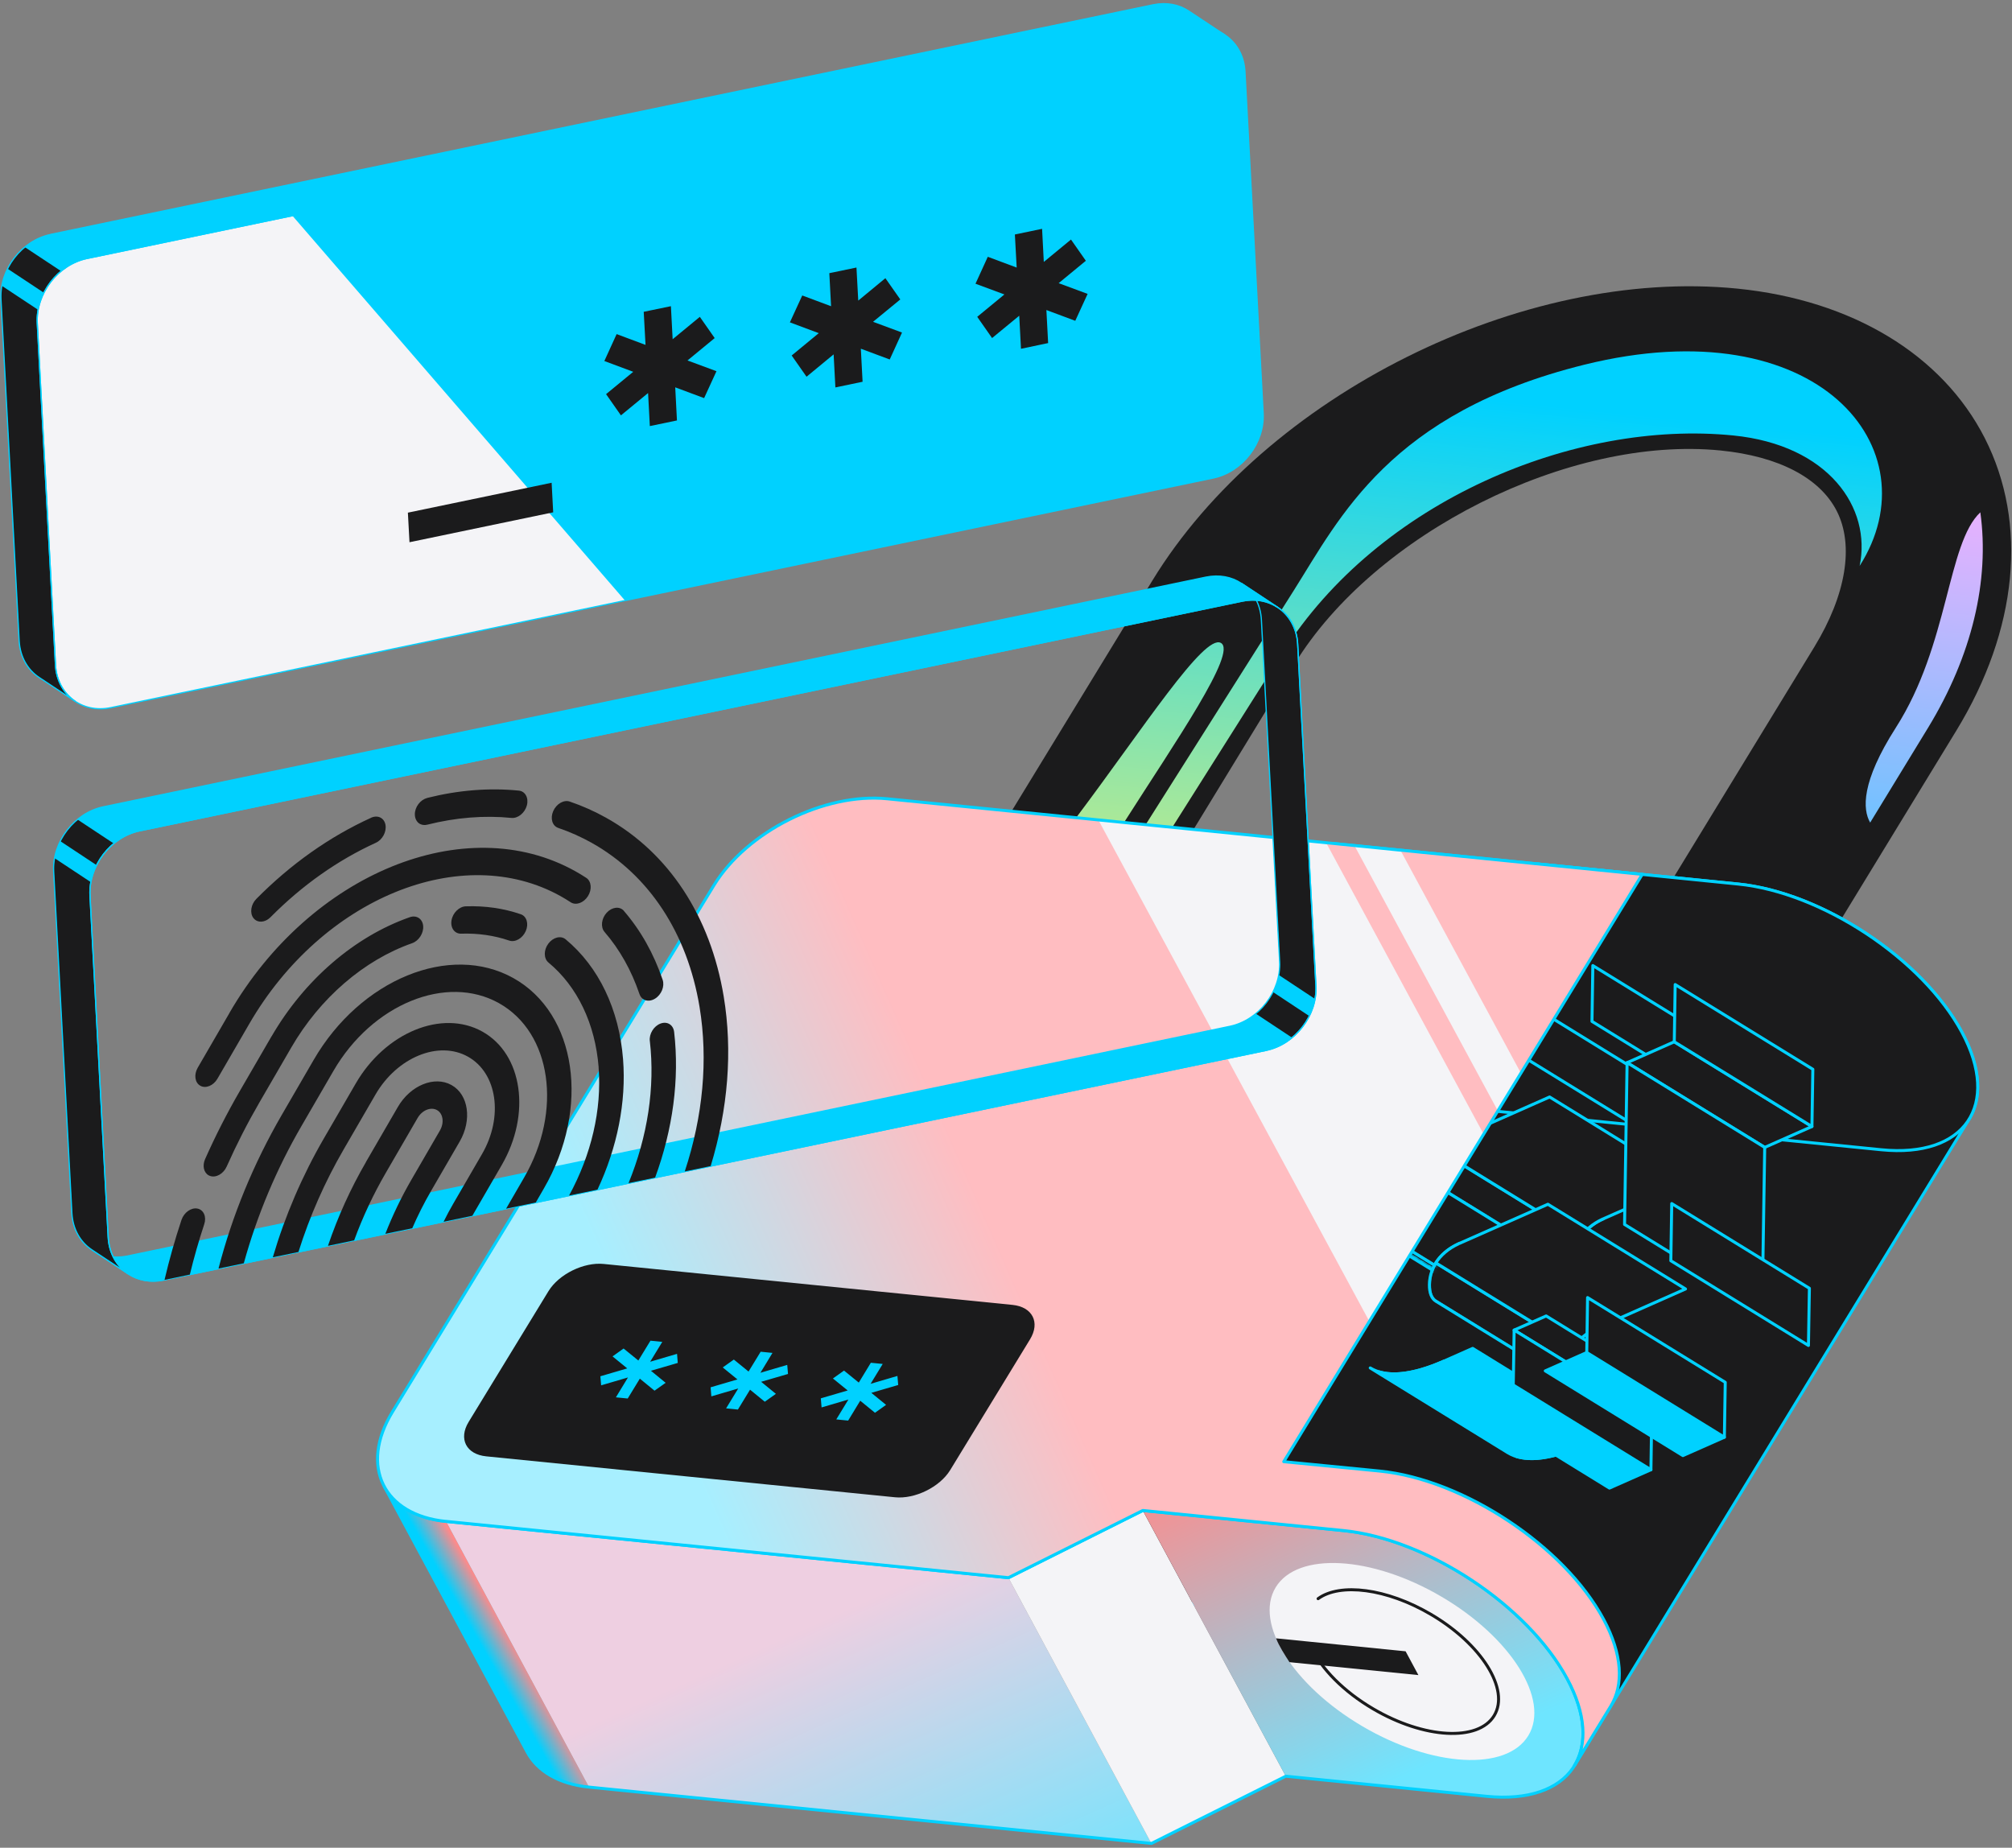 <?xml version="1.0" encoding="UTF-8"?>
<svg xmlns="http://www.w3.org/2000/svg" width="465" height="427" viewBox="0 0 465 427" fill="none">
  <rect x="0" y="0" width="465" height="427" fill="#808080" stroke="none"/>
  <path d="M257.695 221.395L299.128 153.537C317.62 123.241 362.737 100.608 397.645 104.104C411.039 105.445 420.571 110.409 424.487 118.068C428.551 126.023 426.655 137.488 419.309 149.514L377.878 217.372L410.696 236.714L452.127 168.853C466.345 145.571 468.741 120.918 458.698 101.223C448.859 81.936 428.022 69.348 401.525 66.696C351.851 61.723 292.451 91.372 266.308 134.195L224.877 202.055L257.695 221.395Z" fill="#1B1B1C"></path>
  <path d="M438.158 168.148C450.472 148.892 449.997 125.571 457.683 118.392C459.858 134.142 455.767 151.513 445.588 168.2L432.22 190.099C430.458 187.031 430.109 180.736 438.158 168.148Z" fill="url(#paint0_linear_117_223)"></path>
  <path d="M259.768 190.082C271.605 171.506 286.046 150.71 282.161 148.572C278.277 146.433 264.242 168.313 248.7 188.973L259.768 190.082Z" fill="url(#paint1_linear_117_223)"></path>
  <path d="M296.395 150.883L256.017 214.788L251.562 211.461L298.99 136.486C309.672 119.605 321.186 95.442 366.124 84.288C420.218 70.867 446.948 103.815 429.787 130.78C432.578 117.35 422.628 102.839 400.577 100.632C363.943 96.965 318.612 115.712 296.396 150.871L296.395 150.883Z" fill="url(#paint2_linear_117_223)"></path>
  <path d="M335.295 228.476L355.344 199.651L401.724 204.295C421.069 206.231 444.326 221.623 453.411 238.515C457.788 246.646 458.096 253.69 455.102 258.592L363.863 408.018L249.504 359.612L335.282 228.474L335.295 228.476Z" fill="#1B1B1C" stroke="#00D1FF" stroke-width="0.692" stroke-linecap="round" stroke-linejoin="round"></path>
  <path d="M88.805 343.524L121.836 404.923C124.181 409.279 129.102 412.287 136.117 412.99L103.084 351.589C96.069 350.888 91.149 347.867 88.805 343.524Z" fill="url(#paint3_linear_117_223)"></path>
  <path d="M103.088 351.585L136.121 412.984L266.102 425.998L233.058 364.597L103.088 351.585Z" fill="url(#paint4_linear_117_223)"></path>
  <path d="M233.053 364.597L266.098 425.998L297.154 410.464L264.121 349.065L233.053 364.597Z" fill="#F4F4F7"></path>
  <path d="M264.123 349.065L297.156 410.464L343.536 415.106C362.883 417.045 371.265 404.818 362.18 387.928C353.093 371.048 329.837 355.644 310.492 353.707L264.111 349.063L264.123 349.065Z" fill="url(#paint5_linear_117_223)"></path>
  <path d="M103.088 351.586L233.07 364.599L264.124 349.065L310.503 353.709C329.85 355.646 353.106 371.039 362.191 387.929C371.278 404.809 362.883 417.045 343.549 415.11L297.169 410.466L266.114 426L136.132 412.986C129.117 412.283 124.197 409.264 121.851 404.921L88.82 343.522C91.162 347.876 96.084 350.884 103.099 351.587L103.088 351.586Z" stroke="#00D1FF" stroke-width="0.692" stroke-linecap="round" stroke-linejoin="round"></path>
  <path d="M307.963 194.907L340.992 256.306L434.769 265.694C454.114 267.632 462.496 255.406 453.411 238.515C444.326 221.625 421.069 206.232 401.725 204.295L307.948 194.906L307.963 194.907Z" fill="#1B1B1C" stroke="#00D1FF" stroke-width="0.692" stroke-linecap="round" stroke-linejoin="round"></path>
  <mask id="mask0_117_223" style="mask-type:luminance" maskUnits="userSpaceOnUse" x="318" y="285" width="37" height="22">
    <path d="M318.435 285.733L350.238 305.313C351.448 306.054 352.924 306.493 354.67 306.607L322.865 287.029C321.121 286.914 319.645 286.476 318.435 285.733Z" fill="white"></path>
  </mask>
  <g mask="url(#mask0_117_223)">
    <path d="M318.435 285.735L350.238 305.313C350.86 305.691 351.528 305.987 352.226 306.194L320.421 286.614C319.722 286.414 319.053 286.118 318.435 285.735Z" fill="#1B1B1C" stroke="#00D1FF" stroke-width="0.692" stroke-linecap="round" stroke-linejoin="round"></path>
    <path d="M320.419 286.614L352.224 306.192C353.021 306.422 353.839 306.566 354.667 306.62L322.862 287.041C322.034 286.994 321.214 286.85 320.419 286.614Z" fill="#1B1B1C" stroke="#00D1FF" stroke-width="0.692" stroke-linecap="round" stroke-linejoin="round"></path>
  </g>
  <path d="M318.431 285.735L350.236 305.313C351.446 306.055 352.922 306.493 354.667 306.607L322.862 287.029C321.117 286.915 319.642 286.476 318.431 285.735Z" stroke="#00D1FF" stroke-width="0.692" stroke-linecap="round" stroke-linejoin="round"></path>
  <path d="M350.942 243.545L382.757 263.125L382.958 250.226L351.154 230.647L350.942 243.545Z" fill="#1B1B1C" stroke="#00D1FF" stroke-width="0.692" stroke-linecap="round" stroke-linejoin="round"></path>
  <mask id="mask1_117_223" style="mask-type:luminance" maskUnits="userSpaceOnUse" x="332" y="262" width="39" height="33">
    <path d="M333.534 274.921L365.339 294.499C364.375 293.905 363.858 292.673 363.883 290.756C363.955 286.753 366.471 283.456 370.53 281.662L338.727 262.084C334.654 263.889 332.137 267.173 332.08 271.178C332.055 273.083 332.557 274.325 333.534 274.921Z" fill="white"></path>
  </mask>
  <g mask="url(#mask1_117_223)">
    <path d="M332.08 271.18C332.092 270.145 332.278 269.119 332.63 268.147C332.854 267.535 333.143 266.949 333.492 266.399L365.297 285.977C364.941 286.525 364.658 287.116 364.433 287.726C364.211 288.335 364.059 288.963 363.965 289.624C363.926 289.996 363.889 290.37 363.885 290.758C363.86 292.664 364.362 293.905 365.339 294.501L333.536 274.923C332.57 274.327 332.055 273.097 332.08 271.18ZM338.479 262.207L370.284 281.785C370.373 281.746 370.453 281.705 370.544 281.666L338.739 262.087C338.65 262.127 338.558 262.166 338.479 262.207Z" fill="#1B1B1C" stroke="#00D1FF" stroke-width="0.692" stroke-linecap="round" stroke-linejoin="round"></path>
  </g>
  <path d="M333.534 274.919L365.339 294.499C364.375 293.903 363.858 292.673 363.883 290.756C363.955 286.751 366.473 283.455 370.53 281.662L338.727 262.084C334.656 263.887 332.137 267.171 332.08 271.176C332.055 273.083 332.557 274.323 333.534 274.919Z" stroke="#00D1FF" stroke-width="0.692" stroke-linecap="round" stroke-linejoin="round"></path>
  <path d="M367.927 236.036L399.732 255.614L399.931 242.715L368.126 223.136L367.927 236.036ZM338.479 262.204L358.135 253.501L389.94 273.081L370.271 281.782C368.112 282.793 366.403 284.226 365.307 285.975L333.504 266.397C334.613 264.649 336.307 263.215 338.466 262.204H338.479Z" fill="#1B1B1C" stroke="#00D1FF" stroke-width="0.692" stroke-linecap="round" stroke-linejoin="round"></path>
  <mask id="mask2_117_223" style="mask-type:luminance" maskUnits="userSpaceOnUse" x="330" y="287" width="40" height="34">
    <path d="M331.85 300.69L363.653 320.268C362.666 319.66 362.14 318.392 362.172 316.415C362.237 312.228 364.842 308.807 369.146 306.904L337.343 287.324C333.038 289.227 330.432 292.648 330.369 296.835C330.337 298.814 330.861 300.081 331.85 300.69Z" fill="white"></path>
  </mask>
  <g mask="url(#mask2_117_223)">
    <path d="M330.369 296.835C330.374 296.435 330.403 296.036 330.457 295.64C330.552 294.965 330.716 294.301 330.946 293.659C331.178 293.027 331.477 292.421 331.838 291.853L363.643 311.432C362.696 312.922 362.186 314.648 362.172 316.413C362.14 318.39 362.666 319.658 363.653 320.268L331.85 300.69C330.861 300.08 330.337 298.812 330.369 296.835ZM337.057 287.454L368.862 307.032C368.951 306.993 369.045 306.942 369.146 306.902L337.343 287.324C337.253 287.363 337.146 287.413 337.057 287.454Z" fill="#1B1B1C" stroke="#00D1FF" stroke-width="0.692" stroke-linecap="round" stroke-linejoin="round"></path>
  </g>
  <path d="M331.852 300.688L363.655 320.268C362.667 319.658 362.142 318.39 362.174 316.413C362.238 312.226 364.844 308.805 369.15 306.902L337.345 287.324C333.041 289.225 330.433 292.648 330.371 296.835C330.339 298.812 330.862 300.08 331.852 300.688Z" stroke="#00D1FF" stroke-width="0.692" stroke-linecap="round" stroke-linejoin="round"></path>
  <mask id="mask3_117_223" style="mask-type:luminance" maskUnits="userSpaceOnUse" x="316" y="314" width="50" height="24">
    <path d="M316.678 316.119L348.481 335.697C352.064 337.905 357.868 337.513 365.506 334.133L333.701 314.555C326.065 317.935 320.271 318.326 316.678 316.119Z" fill="white"></path>
  </mask>
  <g mask="url(#mask3_117_223)">
    <path d="M316.675 316.119L348.48 335.699C349.128 336.091 349.824 336.398 350.55 336.61L318.747 317.032C317.991 316.81 317.304 316.498 316.675 316.119Z" fill="#1B1B1C" stroke="#00D1FF" stroke-width="0.692" stroke-linecap="round" stroke-linejoin="round"></path>
  </g>
  <path d="M316.678 316.119L348.481 335.697C352.064 337.905 357.868 337.513 365.506 334.133L333.701 314.555C326.065 317.935 320.271 318.326 316.678 316.119Z" stroke="#00D1FF" stroke-width="0.692" stroke-linecap="round" stroke-linejoin="round"></path>
  <path d="M337.343 287.319L357.74 278.291L389.543 297.869L369.148 306.899L367.443 306.157L368.861 307.027C366.574 308.086 364.798 309.599 363.644 311.415L331.839 291.837C332.993 290.019 334.771 288.508 337.058 287.449" fill="#1B1B1C"></path>
  <path d="M337.343 287.319L357.74 278.291L389.543 297.869L369.148 306.899L367.443 306.157L368.861 307.027C366.574 308.086 364.798 309.599 363.644 311.415L331.839 291.837C332.993 290.019 334.771 288.508 337.058 287.449" stroke="#00D1FF" stroke-width="0.692" stroke-linecap="round" stroke-linejoin="round"></path>
  <path d="M324.031 317.39C326.808 317.098 330.048 316.171 333.704 314.544L340.356 311.6L372.161 331.178L365.509 334.122C361.853 335.736 358.611 336.676 355.835 336.97C353.823 337.182 352.054 337.052 350.553 336.61L318.748 317.032C320.261 317.475 322.031 317.604 324.031 317.39Z" fill="#00D1FF" stroke="#00D1FF" stroke-width="0.692" stroke-linecap="round" stroke-linejoin="round"></path>
  <path d="M376.04 245.575L407.847 265.153L418.764 260.327L386.948 240.747L376.04 245.575Z" fill="#1B1B1C" stroke="#00D1FF" stroke-width="0.692" stroke-linecap="round" stroke-linejoin="round"></path>
  <path d="M386.947 240.747L418.762 260.327L418.972 247.1L387.155 227.52L386.947 240.747ZM349.935 307.374L381.74 326.952L389.143 323.684L357.338 304.104L349.935 307.374Z" fill="#1B1B1C" stroke="#00D1FF" stroke-width="0.692" stroke-linecap="round" stroke-linejoin="round"></path>
  <path d="M340.164 324.305L371.967 343.884L381.551 339.642L349.735 320.062L340.164 324.305Z" fill="#00D1FF" stroke="#00D1FF" stroke-width="0.692" stroke-linecap="round" stroke-linejoin="round"></path>
  <path d="M349.734 320.062L381.551 339.642L381.742 326.949L349.939 307.371L349.734 320.062ZM375.457 282.956L407.26 302.536L407.847 265.151L376.044 245.571L375.457 282.956Z" fill="#1B1B1C" stroke="#00D1FF" stroke-width="0.692" stroke-linecap="round" stroke-linejoin="round"></path>
  <path d="M357.136 316.796L388.941 336.374L398.523 332.132L366.72 312.554L357.136 316.796Z" fill="#00D1FF" stroke="#00D1FF" stroke-width="0.692" stroke-linecap="round" stroke-linejoin="round"></path>
  <path d="M366.72 312.551L398.523 332.131L398.726 319.437L366.91 299.858L366.72 312.551ZM386.152 291.346L417.955 310.924L418.176 297.713L386.36 278.133L386.152 291.346Z" fill="#1B1B1C" stroke="#00D1FF" stroke-width="0.692" stroke-linecap="round" stroke-linejoin="round"></path>
  <path d="M314.906 398.948C298.783 389.487 289.792 375.106 294.824 366.828C299.858 358.551 317.008 359.508 333.131 368.969C349.254 378.43 358.247 392.81 353.213 401.089C348.179 409.366 331.029 408.408 314.906 398.948Z" fill="#F4F4F7"></path>
  <path d="M303.064 380.696C305.366 385.594 310.471 390.868 317.376 394.914C329.141 401.817 341.651 402.509 345.321 396.472C348.992 390.436 342.434 379.946 330.667 373.045C320.464 367.052 309.688 365.742 304.629 369.441" stroke="#1B1B1C" stroke-width="0.692" stroke-linecap="round" stroke-linejoin="round"></path>
  <path d="M294.907 378.602L324.855 381.602L327.81 387.098L298.009 384.115C296.941 382.477 295.619 380.436 294.907 378.602Z" fill="#1B1B1C"></path>
  <path d="M103.085 351.587C88.6 350.137 83.044 338.812 90.691 326.283L164.968 204.628C172.614 192.111 190.556 183.14 205.04 184.589L379.541 202.059L296.69 337.78L318.906 339.955C338.251 341.892 361.508 357.285 370.593 374.175C374.97 382.306 375.278 389.35 372.284 394.252L363.879 408.006C366.875 403.093 366.567 396.05 362.19 387.919C353.103 371.039 329.847 355.635 310.502 353.698L264.123 349.054L233.067 364.588L103.085 351.575V351.587Z" fill="url(#paint6_linear_117_223)"></path>
  <path d="M206.837 346.005C211.465 346.47 217.202 343.642 219.6 339.724L238.051 309.512C240.449 305.596 238.619 302.009 233.989 301.547L139.528 292.088C134.899 291.625 129.164 294.453 126.764 298.369L108.315 328.583C105.917 332.499 107.747 336.085 112.375 336.548L206.837 346.005Z" fill="#1B1B1C"></path>
  <path d="M306.492 194.76L342.893 262.098L316.481 305.37L253.844 189.489L306.492 194.76ZM323.658 196.479L351.506 248.001L346.184 256.73L313.032 195.415L323.658 196.479Z" fill="#F4F4F7"></path>
  <path d="M103.085 351.587C88.6 350.137 83.044 338.812 90.691 326.283L164.968 204.628C172.614 192.111 190.556 183.14 205.04 184.589L379.541 202.059L296.69 337.78L318.906 339.955C338.251 341.892 361.508 357.285 370.593 374.175C374.97 382.306 375.278 389.35 372.284 394.252L363.879 408.006C366.875 403.093 366.567 396.05 362.19 387.919C353.103 371.039 329.847 355.635 310.502 353.698L264.123 349.054L233.067 364.588L103.085 351.575V351.587Z" stroke="#00D1FF" stroke-width="0.692" stroke-linecap="round" stroke-linejoin="round"></path>
  <path d="M189.7 323.145L195.913 321.324L192.501 318.553L195.066 316.73L198.477 319.503L201.266 314.921L204.009 315.195L201.205 319.788L207.407 317.967L207.587 320.062L201.374 321.87L204.783 324.654L202.22 326.477L198.81 323.693L196.02 328.286L193.277 328.011L196.079 323.419L189.878 325.242L189.7 323.145ZM164.233 320.594L170.435 318.773L167.035 316.002L169.6 314.181L173 316.951L175.8 312.371L178.53 312.643L175.741 317.237L181.942 315.416L182.12 317.511L175.908 319.32L179.319 322.105L176.754 323.926L173.343 321.142L170.541 325.735L167.811 325.461L170.613 320.868L164.399 322.689L164.233 320.594ZM138.753 318.043L144.967 316.223L141.567 313.451L144.119 311.628L147.532 314.402L150.331 309.82L153.062 310.094L150.26 314.686L156.474 312.865L156.64 314.961L150.44 316.771L153.838 319.553L151.273 321.374L147.875 318.592L145.073 323.184L142.343 322.912L145.132 318.318L138.931 320.139L138.753 318.043ZM20.104 59.726C13.395 61.127 8.247 67.823 8.609 74.683L12.816 153.635C13.178 160.495 18.918 164.927 25.627 163.526L280.44 110.459C287.149 109.058 292.298 102.36 291.935 95.5L287.727 16.549C287.366 9.689 281.625 5.258 274.917 6.659L20.116 59.729L20.104 59.726Z" fill="#00D1FF"></path>
  <path d="M144.445 138.786L25.653 163.533C18.943 164.934 13.204 160.504 12.843 153.644L8.633 74.69C8.272 67.83 13.407 61.129 20.128 59.733L67.583 49.849L144.457 138.791L144.445 138.786Z" fill="#F4F4F7"></path>
  <path d="M234.552 54.19L234.969 61.833L228.292 59.343L225.451 65.566L232.131 68.044L225.85 73.216L229.283 78.122L235.56 72.96L235.964 80.6L242.238 79.283L241.834 71.646L248.509 74.135L251.364 67.917L244.671 65.436L250.953 60.262L247.519 55.356L241.238 60.53L240.839 52.878L234.552 54.19ZM191.669 63.126L192.073 70.765L185.41 68.28L182.555 74.496L189.23 76.988L182.966 82.152L186.4 87.059L192.664 81.892L193.068 89.532L199.355 88.22L198.951 80.582L205.627 83.07L208.468 76.849L201.775 74.366L208.07 69.197L204.623 64.288L198.354 69.466L197.94 61.823L191.669 63.126ZM94.268 118.469L94.64 125.304L127.849 118.391L127.489 111.561L94.268 118.469ZM148.773 72.056L149.189 79.699L142.512 77.207L139.672 83.43L146.347 85.92L140.07 91.082L143.504 95.988L149.78 90.826L150.184 98.466L156.453 97.161L156.055 89.51L162.731 92.001L165.585 85.783L158.892 83.3L165.174 78.127L161.74 73.22L155.458 78.394L155.056 70.756L148.773 72.056Z" fill="#1B1B1C"></path>
  <path d="M11.721 54.163L266.516 1.104C269.602 0.47 272.482 1.048 274.72 2.542L283.109 8.094C280.868 6.611 277.991 6.02 274.907 6.654L20.106 59.726C13.398 61.127 8.25 67.823 8.611 74.683L12.819 153.635C13.01 157.351 14.79 160.35 17.435 162.104L9.044 156.554C6.399 154.8 4.631 151.807 4.428 148.085L0.22 69.133C-0.141 62.273 4.994 55.571 11.716 54.176L11.721 54.163Z" fill="#00D1FF"></path>
  <path d="M5.733 57.109L14.124 62.659C12.468 64.033 11.116 65.735 10.152 67.657L1.763 62.107C2.727 60.185 4.079 58.483 5.733 57.109ZM0.238 69.124C0.196 68.098 0.264 67.07 0.441 66.059L8.83 71.609C8.643 72.616 8.563 73.647 8.629 74.674L12.837 153.627C13.027 157.344 14.807 160.341 17.452 162.097L9.061 156.545C6.416 154.791 4.649 151.798 4.448 148.077L0.238 69.124Z" fill="#1B1B1C"></path>
  <path d="M11.721 54.163L266.516 1.104C269.602 0.47 272.482 1.048 274.72 2.542L283.109 8.094C280.868 6.611 277.991 6.02 274.907 6.654L20.106 59.726C13.398 61.127 8.25 67.823 8.611 74.683L12.819 153.635C13.009 157.351 14.79 160.351 17.435 162.104L9.044 156.554C6.399 154.8 4.631 151.807 4.428 148.085L0.22 69.133C-0.141 62.273 4.994 55.571 11.716 54.176L11.721 54.163Z" stroke="#00D1FF" stroke-width="0.284" stroke-miterlimit="10"></path>
  <path d="M20.104 59.726C13.395 61.127 8.247 67.823 8.609 74.683L12.816 153.635C13.178 160.495 18.918 164.927 25.627 163.526L280.44 110.459C287.149 109.058 292.298 102.36 291.935 95.5L287.727 16.549C287.366 9.689 281.625 5.258 274.917 6.659L20.116 59.729L20.104 59.726Z" stroke="#00D1FF" stroke-width="0.284" stroke-miterlimit="10"></path>
  <path d="M292.624 242.737L37.823 295.81C34.739 296.443 31.859 295.865 29.621 294.371L21.23 288.821C23.473 290.302 26.348 290.893 29.434 290.259L284.24 237.175C290.949 235.774 296.096 229.078 295.735 222.218L291.525 143.266C291.337 139.549 289.557 136.55 286.91 134.797L295.301 140.347C297.946 142.1 299.715 145.096 299.916 148.816L304.124 227.768C304.485 234.628 299.35 241.329 292.629 242.725L292.624 242.737Z" fill="#00D1FF"></path>
  <path d="M298.612 239.791L290.223 234.241C291.877 232.868 293.229 231.166 294.192 229.243L302.583 234.793C301.62 236.716 300.266 238.418 298.612 239.791ZM304.119 227.782C304.161 228.808 304.094 229.836 303.918 230.849L295.527 225.299C295.72 224.288 295.788 223.258 295.73 222.232L291.526 143.266C291.335 139.551 289.555 136.552 286.91 134.799L295.301 140.349C297.946 142.102 299.714 145.096 299.916 148.816L304.124 227.769L304.119 227.782Z" fill="#1B1B1C"></path>
  <path d="M292.624 242.737L37.823 295.81C34.739 296.443 31.859 295.865 29.621 294.371L21.23 288.821C23.473 290.302 26.348 290.893 29.434 290.259L284.24 237.175C290.949 235.774 296.096 229.078 295.735 222.218L291.525 143.266C291.337 139.549 289.557 136.55 286.91 134.797L295.301 140.347C297.946 142.1 299.715 145.096 299.916 148.816L304.124 227.768C304.485 234.628 299.35 241.329 292.629 242.725L292.624 242.737Z" stroke="#00D1FF" stroke-width="0.284" stroke-miterlimit="10"></path>
  <path d="M23.901 186.443L278.701 133.371C281.787 132.737 284.666 133.318 286.905 134.811L295.294 140.361C293.051 138.878 290.176 138.287 287.092 138.921L32.291 191.993C25.581 193.394 20.433 200.091 20.794 206.951L25.004 285.902C25.193 289.619 26.975 292.618 29.62 294.371L21.229 288.821C18.584 287.068 16.816 284.074 16.613 280.352L12.405 201.401C12.044 194.541 17.179 187.839 23.901 186.443Z" fill="#00D1FF"></path>
  <path d="M17.915 189.387L26.306 194.937C24.651 196.311 23.299 198.013 22.334 199.936L13.945 194.386C14.909 192.464 16.261 190.762 17.915 189.387ZM12.425 201.392C12.383 200.365 12.45 199.337 12.626 198.325L21.017 203.875C20.83 204.882 20.75 205.915 20.814 206.942L25.024 285.893C25.213 289.61 26.993 292.609 29.638 294.362L21.249 288.812C18.604 287.059 16.836 284.063 16.633 280.343L12.425 201.392Z" fill="#1B1B1C"></path>
  <path d="M23.901 186.443L278.701 133.371C281.787 132.737 284.666 133.318 286.905 134.811L295.294 140.361C293.051 138.878 290.176 138.287 287.092 138.921L32.291 191.993C25.581 193.394 20.433 200.091 20.794 206.951L25.004 285.902C25.193 289.619 26.975 292.618 29.62 294.371L21.229 288.821C18.584 287.068 16.816 284.074 16.613 280.352L12.405 201.401C12.044 194.541 17.179 187.839 23.901 186.443Z" stroke="#00D1FF" stroke-width="0.284" stroke-miterlimit="10"></path>
  <path d="M32.293 191.993C25.582 193.394 20.434 200.091 20.796 206.951L25.005 285.902C25.367 292.762 31.105 297.194 37.816 295.794L292.623 242.739C299.334 241.338 304.482 234.642 304.12 227.78L299.898 148.823C299.537 141.963 293.796 137.533 287.088 138.934L32.287 192.006L32.293 191.993Z" stroke="#00D1FF" stroke-width="0.284" stroke-miterlimit="10"></path>
  <path d="M136.763 194.777C134.291 193.397 131.7 192.242 129.02 191.326C127.639 190.86 127.119 189.117 127.86 187.431C128.6 185.746 130.318 184.763 131.683 185.238C134.599 186.23 137.419 187.485 140.106 188.991C154.542 197.059 164.184 211.725 167.26 230.276C169.346 242.844 168.267 256.301 164.246 269.466L158.255 270.715C162.463 257.983 163.693 244.891 161.674 232.686C158.853 215.657 149.99 202.187 136.751 194.774L136.763 194.777ZM74.862 263.063L82.217 250.382C89.063 238.567 102.199 233.19 111.493 238.4C120.791 243.597 122.79 257.449 115.948 269.25L109.31 280.703L109.175 280.95L102.513 282.34C103.207 280.934 103.956 279.535 104.757 278.152L111.397 266.701C116.393 258.084 114.93 247.987 108.15 244.188C101.37 240.388 91.779 244.32 86.781 252.937L79.428 265.617C75.079 273.108 71.573 281.057 68.976 289.32L63.05 290.548C65.88 280.944 69.847 271.713 74.868 263.051L74.862 263.063Z" fill="#1B1B1C"></path>
  <path d="M65.139 257.614L72.494 244.936C83.288 226.319 103.995 217.841 118.658 226.034C133.318 234.24 136.476 256.057 125.682 274.674L123.827 277.885L116.964 279.314L121.129 272.125C130.068 256.689 127.46 238.618 115.315 231.822C103.171 225.026 86.013 232.045 77.063 247.476L69.709 260.156C63.907 270.131 59.416 280.813 56.346 291.936L50.499 293.15C53.641 280.998 58.546 268.983 65.145 257.602L65.139 257.614Z" fill="#1B1B1C"></path>
  <path d="M138.357 246.678C137.565 236.596 133.45 227.981 126.759 222.431C125.646 221.509 125.625 219.551 126.72 218.076C127.818 216.589 129.61 216.142 130.723 217.065C138.371 223.408 143.092 233.259 143.998 244.783C144.77 254.645 142.672 265.149 138.083 274.916L131.515 276.283C136.668 266.86 139.108 256.408 138.345 246.673L138.357 246.678ZM45.623 279.288C47.074 279.567 47.781 281.192 47.202 282.908C45.936 286.739 44.827 290.621 43.877 294.542L38.024 295.769C39.118 291.093 40.426 286.471 41.942 281.915C42.526 280.187 44.167 279.021 45.623 279.288ZM62.763 239.499C70.324 226.456 81.967 216.415 94.705 211.956C96.26 211.409 97.65 212.317 97.8 213.969C97.95 215.621 96.809 217.417 95.253 217.963C84.117 221.865 73.936 230.648 67.328 242.054L59.974 254.733C57.185 259.544 54.654 264.5 52.391 269.58C51.638 271.262 49.925 272.232 48.548 271.753C48.432 271.716 48.32 271.666 48.215 271.605C47.093 270.977 46.725 269.375 47.41 267.839C49.794 262.48 52.459 257.252 55.395 252.175L62.75 239.494L62.763 239.499ZM107.67 209.444C112.102 209.293 116.38 209.905 120.349 211.271C121.73 211.737 122.246 213.492 121.51 215.165C120.769 216.851 119.051 217.833 117.674 217.355C114.201 216.167 110.468 215.637 106.593 215.762C106.168 215.779 105.774 215.68 105.454 215.495C104.607 215.021 104.142 213.95 104.349 212.695C104.637 210.947 106.129 209.487 107.658 209.441L107.67 209.444Z" fill="#1B1B1C"></path>
  <path d="M53.041 234.051C71.725 201.815 107.585 187.141 132.975 201.34C133.835 201.817 134.666 202.326 135.49 202.862C136.695 203.647 136.864 205.56 135.869 207.113C134.876 208.667 133.087 209.298 131.885 208.501C131.156 208.026 130.394 207.556 129.619 207.123C106.743 194.334 74.434 207.55 57.606 236.605L50.252 249.284C49.326 250.89 47.546 251.611 46.296 250.907C45.033 250.201 44.773 248.341 45.7 246.735L53.053 234.055L53.041 234.051ZM144.185 210.502C148.082 215.009 151.088 220.368 153.153 226.44C153.649 227.933 152.871 229.873 151.382 230.783C150.468 231.345 149.504 231.383 148.794 230.972C148.338 230.724 147.991 230.304 147.79 229.722C145.933 224.25 143.222 219.418 139.717 215.363C138.76 214.257 138.984 212.259 140.216 210.918C141.448 209.578 143.233 209.382 144.189 210.489L144.185 210.502ZM150.18 240.576C149.988 238.925 151.088 237.125 152.644 236.538C154.201 235.95 155.606 236.821 155.801 238.462C157.067 249.405 155.501 260.991 151.408 272.137L145.262 273.415C149.676 262.609 151.419 251.244 150.185 240.564L150.18 240.576ZM85.764 188.969C87.302 188.277 88.792 188.994 89.087 190.6C89.385 192.203 88.391 194.069 86.852 194.761C78.028 198.798 69.838 204.576 62.525 211.952C61.506 212.988 60.173 213.246 59.217 212.72C58.977 212.591 58.76 212.401 58.573 212.164C57.674 210.979 57.984 208.983 59.265 207.704C67.227 199.667 76.147 193.359 85.759 188.982L85.764 188.969ZM98.701 184.4C105.922 182.588 113.057 182.018 119.911 182.705C121.396 182.857 122.225 184.384 121.766 186.127C121.293 187.867 119.708 189.151 118.219 189.014C111.932 188.389 105.374 188.91 98.74 190.578C98.106 190.733 97.519 190.649 97.038 190.393C96.348 190.003 95.89 189.218 95.876 188.209C95.86 186.507 97.136 184.815 98.692 184.425L98.701 184.4ZM84.591 268.497L91.944 255.818C94.837 250.817 100.403 248.54 104.349 250.744C108.295 252.949 109.13 258.805 106.238 263.807L99.598 275.26C97.993 278.032 96.551 280.896 95.278 283.836L89.055 285.128C90.733 280.842 92.731 276.69 95.034 272.705L101.672 261.253C102.717 259.45 102.412 257.319 100.994 256.529C99.562 255.733 97.558 256.555 96.513 258.36L89.16 271.039C86.273 276.014 83.827 281.232 81.848 286.634L75.793 287.901C78.077 281.158 81.029 274.66 84.603 268.503L84.591 268.497Z" fill="#1B1B1C"></path>
  <defs>
    <linearGradient id="paint0_linear_117_223" x1="450.387" y1="102.981" x2="434.607" y2="260.583" gradientUnits="userSpaceOnUse">
      <stop stop-color="#FFAEFE"></stop>
      <stop offset="1" stop-color="#00D1FF"></stop>
    </linearGradient>
    <linearGradient id="paint1_linear_117_223" x1="274.491" y1="85.374" x2="258.713" y2="242.976" gradientUnits="userSpaceOnUse">
      <stop stop-color="#00D1FF"></stop>
      <stop offset="1" stop-color="#FFF465"></stop>
    </linearGradient>
    <linearGradient id="paint2_linear_117_223" x1="350.561" y1="92.987" x2="334.782" y2="250.589" gradientUnits="userSpaceOnUse">
      <stop stop-color="#00D1FF"></stop>
      <stop offset="1" stop-color="#FFF465"></stop>
    </linearGradient>
    <linearGradient id="paint3_linear_117_223" x1="116.575" y1="375.995" x2="110.718" y2="379.344" gradientUnits="userSpaceOnUse">
      <stop stop-color="#FF8A8A"></stop>
      <stop offset="1" stop-color="#00D1FF"></stop>
    </linearGradient>
    <linearGradient id="paint4_linear_117_223" x1="179.984" y1="378.924" x2="216.274" y2="459.403" gradientUnits="userSpaceOnUse">
      <stop stop-color="#EECFE1"></stop>
      <stop offset="1" stop-color="#6EE5FF"></stop>
    </linearGradient>
    <linearGradient id="paint5_linear_117_223" x1="294.013" y1="327.483" x2="330.316" y2="407.952" gradientUnits="userSpaceOnUse">
      <stop stop-color="#FF8A8A"></stop>
      <stop offset="1" stop-color="#6EE5FF"></stop>
    </linearGradient>
    <linearGradient id="paint6_linear_117_223" x1="241.702" y1="312.004" x2="163.39" y2="346.44" gradientUnits="userSpaceOnUse">
      <stop stop-color="#FFBDC1"></stop>
      <stop offset="1" stop-color="#A7EFFF"></stop>
    </linearGradient>
  </defs>
</svg>
